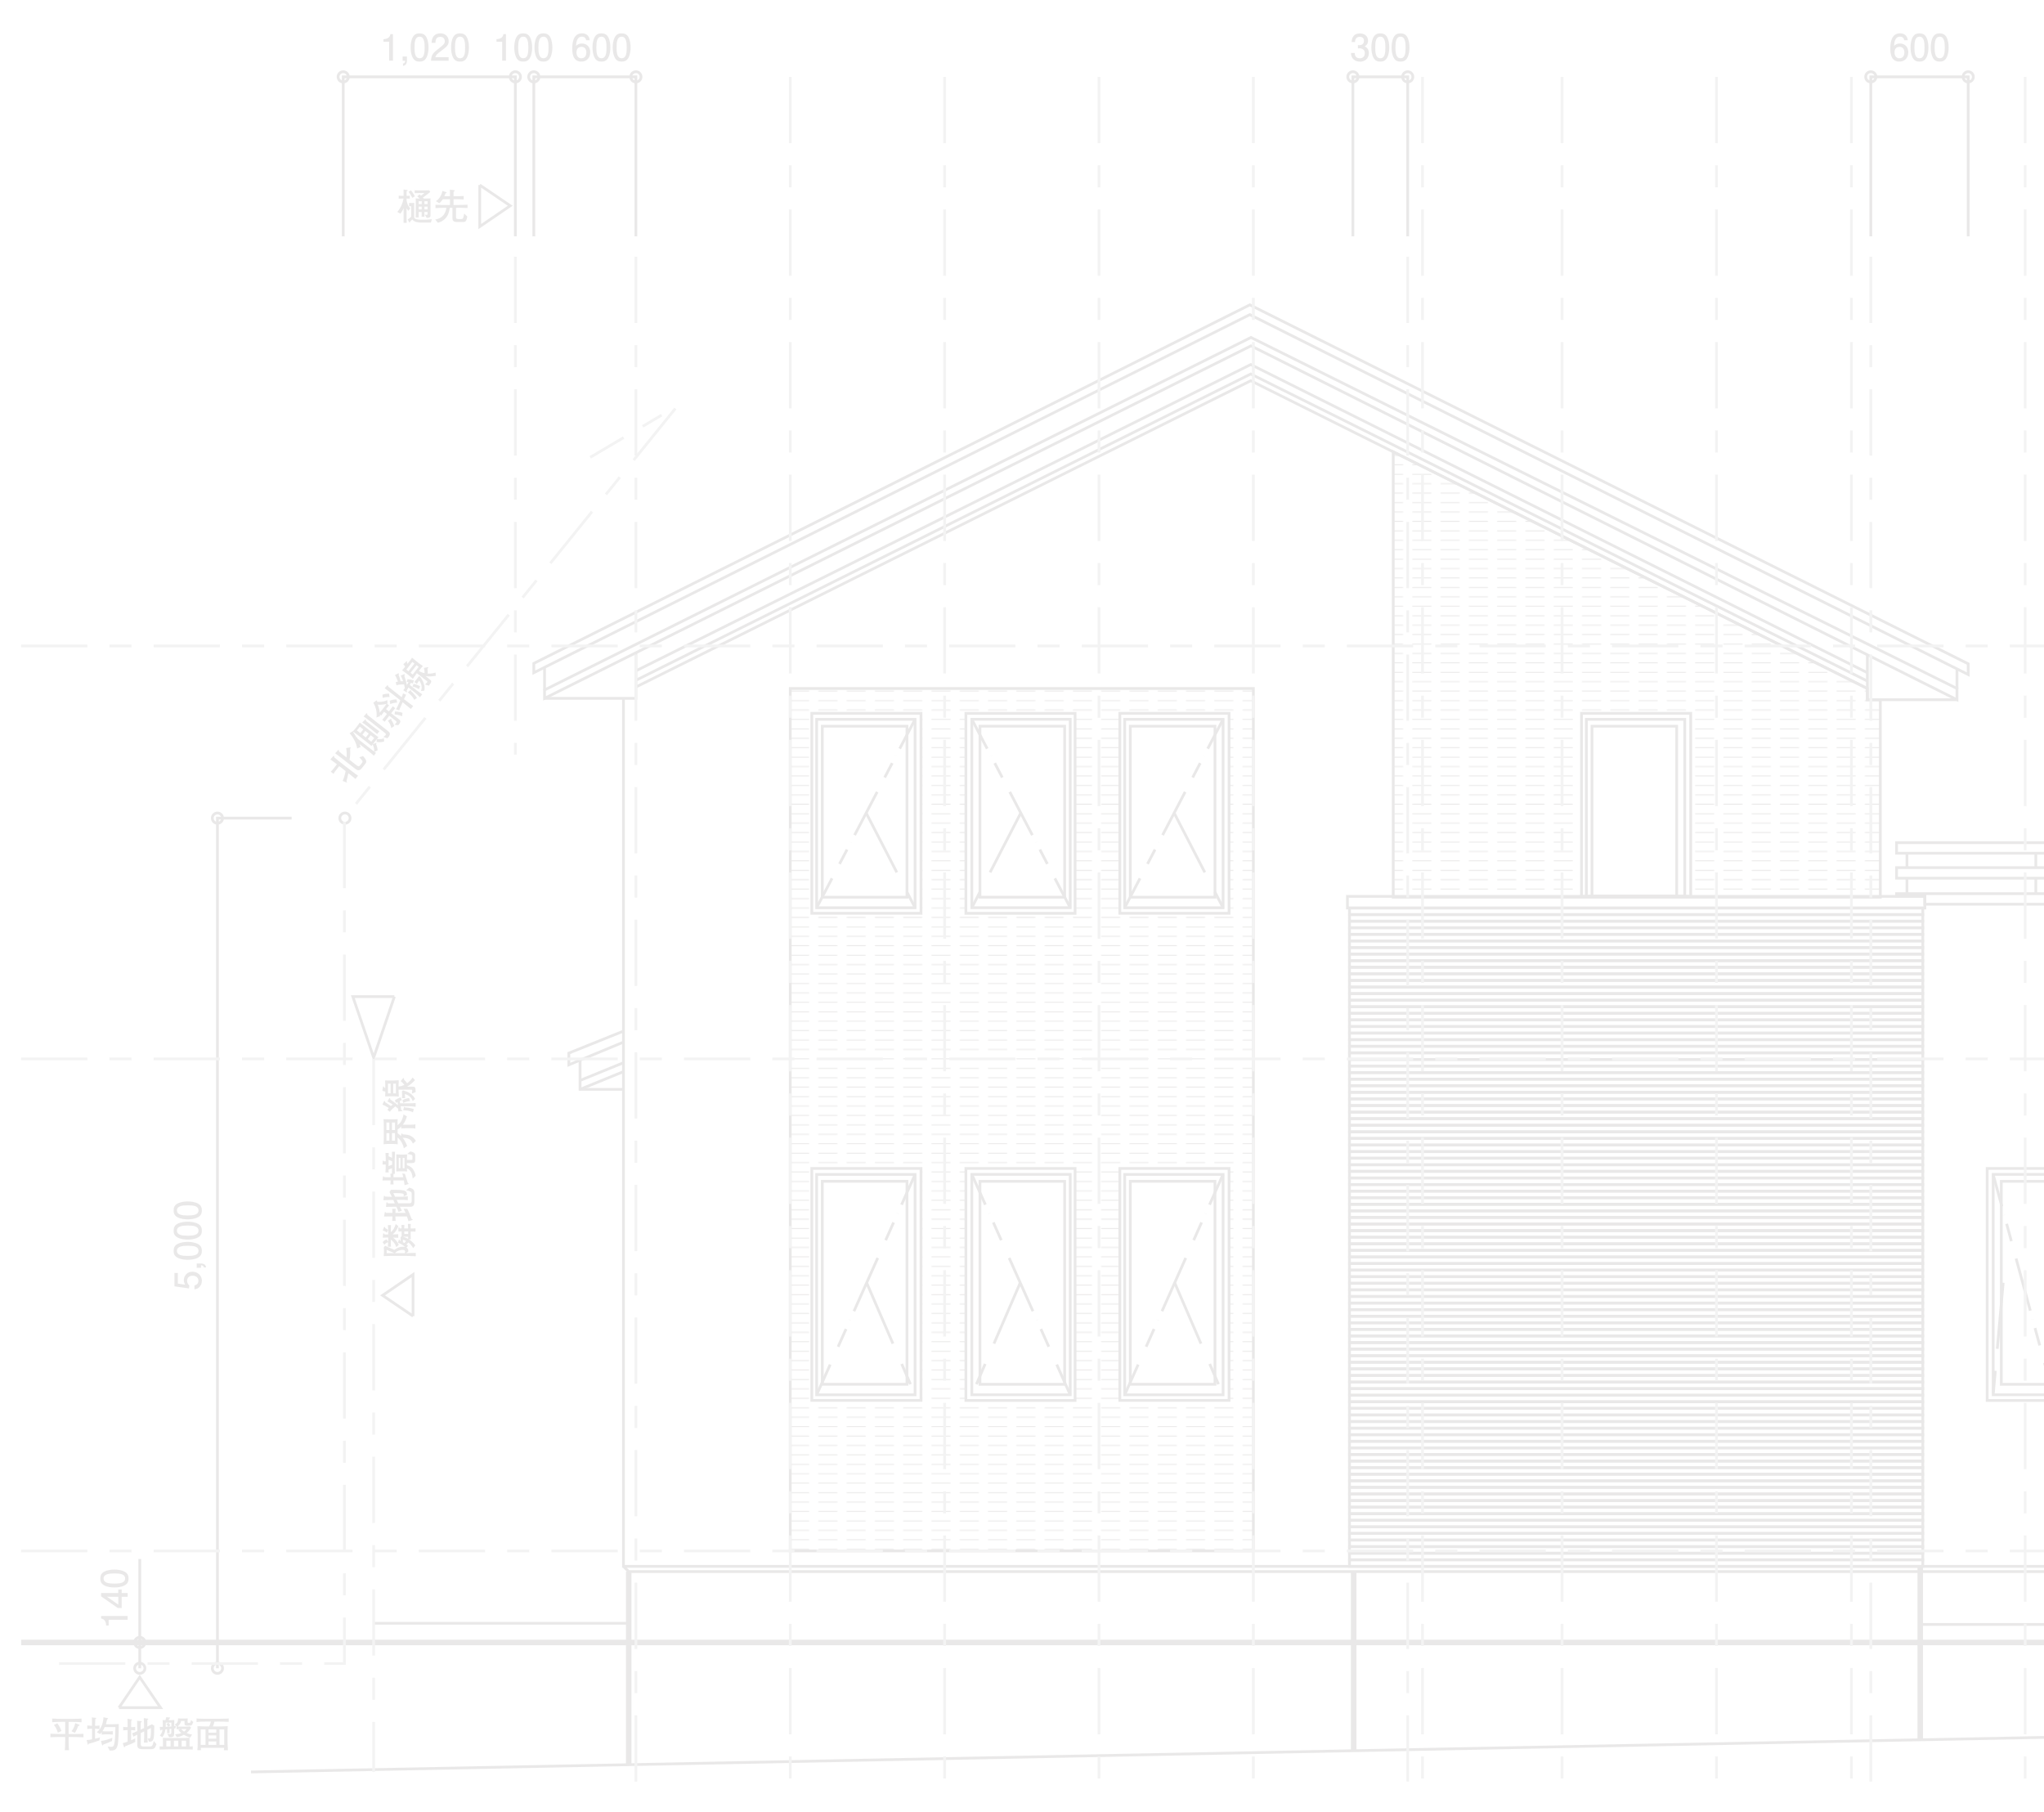 <?xml version="1.0" encoding="UTF-8"?><svg xmlns="http://www.w3.org/2000/svg" xmlns:xlink="http://www.w3.org/1999/xlink" viewBox="0 0 370 328"><defs><style>.cls-1,.cls-2,.cls-3,.cls-4,.cls-5,.cls-6,.cls-7,.cls-8,.cls-9,.cls-10,.cls-11,.cls-12{fill:none;}.cls-13{fill:#221815;}.cls-2{stroke-dasharray:8.82 2.94 2.94 1.46 .01 1.46;}.cls-2,.cls-3,.cls-14,.cls-4,.cls-5,.cls-6,.cls-7,.cls-15,.cls-8,.cls-9,.cls-10,.cls-11{stroke-width:.5px;}.cls-2,.cls-3,.cls-14,.cls-4,.cls-5,.cls-7,.cls-15,.cls-8,.cls-9,.cls-10,.cls-11,.cls-12{stroke-miterlimit:10;}.cls-2,.cls-3,.cls-14,.cls-4,.cls-6,.cls-7,.cls-15,.cls-8,.cls-9,.cls-10,.cls-11,.cls-12{stroke:#221815;}.cls-3{stroke-dasharray:10.56 3.52 3.52 1.75 .02 1.75;}.cls-14{fill:url(#_新規パターンスウォッチ_2);}.cls-4{stroke-dasharray:3.26 1.62 .02 1.62;}.cls-16{isolation:isolate;}.cls-5{mix-blend-mode:multiply;stroke:#868686;}.cls-5,.cls-11{stroke-dasharray:12 4 4 2 0 2;}.cls-15{fill:#fff;}.cls-8{stroke-dasharray:2.94 1.46 .01 1.46;}.cls-9{stroke-dasharray:3.52 1.75 .02 1.75;}.cls-10{stroke-dasharray:9.78 3.26 3.26 1.62 .02 1.62;}.cls-17{opacity:.1;}.cls-18{clip-path:url(#clippath);}</style><clipPath id="clippath"><rect class="cls-1" width="370" height="328"/></clipPath><pattern id="_新規パターンスウォッチ_2" x="0" y="0" width="31.94" height="31.94" patternTransform="translate(-4547.73 -2674.68) scale(.16)" patternUnits="userSpaceOnUse" viewBox="0 0 31.94 31.94"><rect class="cls-1" width="31.94" height="31.94"/><line class="cls-12" x1="5.22" y1="5.35" x2="26.72" y2="5.35"/><line class="cls-12" x1="5.22" y1="26.55" x2="26.72" y2="26.55"/><line class="cls-12" x1="5.22" y1="15.95" x2="26.72" y2="15.95"/></pattern></defs><g class="cls-16"><g id="_レイヤー_2"><g id="_レイヤー_1-2"><g class="cls-18"><g class="cls-17"><polygon class="cls-14" points="252.2 81.78 252.2 162.39 340.37 162.39 340.37 126.65 338.03 126.65 338.03 124.62 252.2 81.78"/><rect class="cls-14" x="143.05" y="124.62" width="83.83" height="156.09"/><polygon class="cls-7" points="226.24 55.18 96.63 120.07 96.63 121.76 226.24 56.95 356.28 122.09 356.28 120.15 226.24 55.18"/><polygon class="cls-7" points="226.45 61.08 98.57 124.88 98.57 126.4 226.45 62.6 354.25 126.65 354.25 124.62 226.45 61.08"/><line class="cls-7" x1="98.57" y1="124.88" x2="98.57" y2="120.78"/><line class="cls-7" x1="354.25" y1="124.62" x2="354.25" y2="121.08"/><polyline class="cls-7" points="338.03 118.52 338.03 126.65 354.25 126.65"/><polyline class="cls-7" points="115.11 121.42 226.41 65.98 338.03 121.76"/><polyline class="cls-7" points="115.11 123.13 226.41 67.69 338.03 123.27"/><polyline class="cls-7" points="98.57 126.4 115.11 126.4 115.11 118.15"/><polyline class="cls-7" points="338.03 124.62 226.41 68.91 115.11 124.35"/><rect class="cls-15" x="146.95" y="129.11" width="19.77" height="36.19"/><rect class="cls-7" x="148.85" y="131.44" width="15.33" height="30.95"/><rect class="cls-7" x="147.83" y="130.2" width="17.81" height="34.1"/><line class="cls-7" x1="147.83" y1="164.29" x2="150.61" y2="158.98"/><line class="cls-8" x1="151.97" y1="156.37" x2="154.36" y2="151.8"/><line class="cls-2" x1="154.7" y1="151.15" x2="162.53" y2="136.16"/><line class="cls-7" x1="162.86" y1="135.51" x2="165.64" y2="130.2"/><line class="cls-11" x1="156.84" y1="147.24" x2="165.64" y2="164.29"/><rect class="cls-15" x="202.71" y="129.11" width="19.77" height="36.19"/><rect class="cls-7" x="204.6" y="131.44" width="15.33" height="30.95"/><rect class="cls-7" x="203.59" y="130.2" width="17.81" height="34.1"/><line class="cls-7" x1="203.59" y1="164.29" x2="206.36" y2="158.98"/><line class="cls-8" x1="207.72" y1="156.37" x2="210.11" y2="151.8"/><line class="cls-2" x1="210.45" y1="151.15" x2="218.28" y2="136.16"/><line class="cls-7" x1="218.62" y1="135.51" x2="221.39" y2="130.2"/><line class="cls-11" x1="212.59" y1="147.24" x2="221.39" y2="164.29"/><rect class="cls-15" x="286.28" y="129.11" width="19.77" height="33.13"/><rect class="cls-7" x="288.18" y="131.44" width="15.33" height="30.8"/><rect class="cls-7" x="287.16" y="130.2" width="17.81" height="32.04"/><rect class="cls-15" x="146.95" y="211.48" width="19.77" height="41.99"/><rect class="cls-7" x="148.85" y="213.81" width="15.33" height="36.74"/><rect class="cls-7" x="147.83" y="212.57" width="17.81" height="39.89"/><line class="cls-7" x1="147.83" y1="252.46" x2="150.28" y2="246.98"/><line class="cls-9" x1="151.71" y1="243.76" x2="154.23" y2="238.13"/><line class="cls-3" x1="154.58" y1="237.33" x2="162.84" y2="218.84"/><line class="cls-7" x1="163.2" y1="218.05" x2="165.64" y2="212.57"/><line class="cls-11" x1="156.88" y1="232.18" x2="165.64" y2="252.46"/><rect class="cls-15" x="202.71" y="211.48" width="19.77" height="41.99"/><rect class="cls-7" x="204.6" y="213.81" width="15.33" height="36.74"/><rect class="cls-7" x="203.59" y="212.57" width="17.81" height="39.89"/><line class="cls-7" x1="203.59" y1="252.46" x2="206.03" y2="246.98"/><line class="cls-9" x1="207.47" y1="243.76" x2="209.98" y2="238.13"/><line class="cls-3" x1="210.34" y1="237.33" x2="218.59" y2="218.84"/><line class="cls-7" x1="218.95" y1="218.05" x2="221.39" y2="212.57"/><line class="cls-11" x1="212.64" y1="232.18" x2="221.39" y2="252.46"/><rect class="cls-15" x="359.72" y="211.48" width="12.83" height="41.99" transform="translate(732.26 464.96) rotate(-180)"/><rect class="cls-7" x="362.26" y="213.81" width="8.38" height="36.74" transform="translate(732.91 464.37) rotate(-180)"/><rect class="cls-7" x="360.8" y="212.57" width="10.86" height="39.89" transform="translate(732.46 465.02) rotate(-180)"/><line class="cls-7" x1="371.66" y1="252.46" x2="370.09" y2="246.67"/><line class="cls-4" x1="369.23" y1="243.52" x2="367.73" y2="238.01"/><line class="cls-10" x1="367.52" y1="237.23" x2="362.59" y2="219.14"/><line class="cls-7" x1="362.37" y1="218.36" x2="360.8" y2="212.57"/><line class="cls-11" x1="362.61" y1="232.18" x2="360.8" y2="252.46"/><rect class="cls-15" x="174.84" y="211.48" width="19.77" height="41.99" transform="translate(369.45 464.96) rotate(-180)"/><rect class="cls-7" x="177.39" y="213.81" width="15.33" height="36.74" transform="translate(370.11 464.37) rotate(-180)"/><rect class="cls-7" x="175.92" y="212.57" width="17.81" height="39.89" transform="translate(369.65 465.02) rotate(-180)"/><line class="cls-7" x1="193.73" y1="252.46" x2="191.29" y2="246.98"/><line class="cls-9" x1="189.85" y1="243.76" x2="187.34" y2="238.13"/><line class="cls-3" x1="186.98" y1="237.33" x2="178.73" y2="218.84"/><line class="cls-7" x1="178.37" y1="218.05" x2="175.92" y2="212.57"/><line class="cls-11" x1="184.68" y1="232.18" x2="175.92" y2="252.46"/><rect class="cls-15" x="174.84" y="129.11" width="19.77" height="36.19" transform="translate(369.45 294.42) rotate(-180)"/><rect class="cls-7" x="177.39" y="131.44" width="15.33" height="30.95" transform="translate(370.11 293.83) rotate(-180)"/><rect class="cls-7" x="175.92" y="130.2" width="17.81" height="34.1" transform="translate(369.65 294.49) rotate(-180)"/><line class="cls-7" x1="193.73" y1="164.29" x2="190.95" y2="158.98"/><line class="cls-8" x1="189.59" y1="156.37" x2="187.21" y2="151.8"/><line class="cls-2" x1="186.87" y1="151.15" x2="179.04" y2="136.16"/><line class="cls-7" x1="178.7" y1="135.51" x2="175.92" y2="130.2"/><line class="cls-11" x1="184.73" y1="147.24" x2="175.92" y2="164.29"/><line class="cls-12" x1="3.83" y1="297.28" x2="426.19" y2="297.28"/><polyline class="cls-7" points="52.79 148.08 39.36 148.08 39.36 301.95"/><line class="cls-7" x1="45.44" y1="320.72" x2="426.19" y2="313.38"/><line class="cls-12" x1="347.6" y1="314.89" x2="347.6" y2="283.51"/><polyline class="cls-7" points="112.86 283.51 113.81 284.45 395.44 284.45 396.52 283.51 112.86 283.51 112.86 126.4"/><line class="cls-7" x1="347.6" y1="294.02" x2="426.19" y2="294.02"/><line class="cls-12" x1="113.81" y1="284.45" x2="113.81" y2="319.4"/><line class="cls-7" x1="113.81" y1="293.81" x2="67.63" y2="293.81"/><rect class="cls-7" x="243.91" y="162.24" width="104.52" height="2.11"/><line class="cls-12" x1="245.04" y1="284.45" x2="245.04" y2="316.87"/><rect class="cls-7" x="244.28" y="164.35" width="103.78" height="1.19"/><rect class="cls-7" x="244.28" y="165.54" width="103.78" height="1.19"/><rect class="cls-7" x="244.28" y="166.73" width="103.78" height="1.19"/><rect class="cls-7" x="244.28" y="167.92" width="103.78" height="1.19"/><rect class="cls-7" x="244.28" y="169.11" width="103.78" height="1.19"/><rect class="cls-7" x="244.28" y="170.31" width="103.78" height="1.19"/><rect class="cls-7" x="244.28" y="171.5" width="103.78" height="1.19"/><rect class="cls-7" x="244.28" y="172.69" width="103.78" height="1.19"/><rect class="cls-7" x="244.28" y="173.88" width="103.78" height="1.19"/><rect class="cls-7" x="244.28" y="175.07" width="103.78" height="1.19"/><rect class="cls-7" x="244.28" y="176.26" width="103.78" height="1.19"/><rect class="cls-7" x="244.28" y="177.46" width="103.78" height="1.19"/><rect class="cls-7" x="244.28" y="178.65" width="103.78" height="1.19"/><rect class="cls-7" x="244.28" y="179.84" width="103.78" height="1.19"/><rect class="cls-7" x="244.28" y="181.03" width="103.78" height="1.19"/><rect class="cls-7" x="244.28" y="182.22" width="103.78" height="1.19"/><rect class="cls-7" x="244.28" y="183.41" width="103.78" height="1.19"/><rect class="cls-7" x="244.28" y="184.61" width="103.78" height="1.19"/><rect class="cls-7" x="244.28" y="185.8" width="103.78" height="1.19"/><rect class="cls-7" x="244.28" y="186.99" width="103.78" height="1.19"/><rect class="cls-7" x="244.28" y="188.18" width="103.78" height="1.19"/><rect class="cls-7" x="244.28" y="189.37" width="103.78" height="1.19"/><rect class="cls-7" x="244.28" y="190.56" width="103.78" height="1.19"/><rect class="cls-7" x="244.28" y="191.76" width="103.78" height="1.19"/><rect class="cls-7" x="244.28" y="192.95" width="103.78" height="1.19"/><rect class="cls-7" x="244.28" y="194.14" width="103.78" height="1.19"/><rect class="cls-7" x="244.28" y="195.33" width="103.78" height="1.19"/><rect class="cls-7" x="244.28" y="196.52" width="103.78" height="1.19"/><rect class="cls-7" x="244.28" y="197.71" width="103.78" height="1.19"/><rect class="cls-7" x="244.28" y="198.91" width="103.78" height="1.19"/><rect class="cls-7" x="244.28" y="200.1" width="103.78" height="1.19"/><rect class="cls-7" x="244.28" y="201.29" width="103.78" height="1.19"/><rect class="cls-7" x="244.28" y="202.48" width="103.78" height="1.19"/><rect class="cls-7" x="244.28" y="203.67" width="103.78" height="1.19"/><rect class="cls-7" x="244.28" y="204.86" width="103.78" height="1.19"/><rect class="cls-7" x="244.28" y="206.06" width="103.78" height="1.19"/><rect class="cls-7" x="244.28" y="207.25" width="103.78" height="1.19"/><rect class="cls-7" x="244.28" y="208.44" width="103.78" height="1.19"/><rect class="cls-7" x="244.28" y="209.63" width="103.78" height="1.19"/><rect class="cls-7" x="244.28" y="210.82" width="103.78" height="1.19"/><rect class="cls-7" x="244.28" y="212.01" width="103.78" height="1.19"/><rect class="cls-7" x="244.28" y="213.21" width="103.78" height="1.19"/><rect class="cls-7" x="244.28" y="214.4" width="103.78" height="1.19"/><rect class="cls-7" x="244.28" y="215.59" width="103.78" height="1.19"/><rect class="cls-7" x="244.28" y="216.78" width="103.78" height="1.19"/><rect class="cls-7" x="244.28" y="217.97" width="103.78" height="1.19"/><rect class="cls-7" x="244.28" y="219.16" width="103.78" height="1.19"/><rect class="cls-7" x="244.28" y="220.36" width="103.78" height="1.19"/><rect class="cls-7" x="244.28" y="221.55" width="103.78" height="1.19"/><rect class="cls-7" x="244.28" y="222.74" width="103.78" height="1.19"/><rect class="cls-7" x="244.28" y="223.93" width="103.78" height="1.19"/><rect class="cls-7" x="244.28" y="225.12" width="103.78" height="1.19"/><rect class="cls-7" x="244.28" y="226.31" width="103.78" height="1.19"/><rect class="cls-7" x="244.28" y="227.51" width="103.78" height="1.19"/><rect class="cls-7" x="244.28" y="228.7" width="103.78" height="1.19"/><rect class="cls-7" x="244.28" y="229.89" width="103.78" height="1.19"/><rect class="cls-7" x="244.28" y="231.08" width="103.78" height="1.19"/><rect class="cls-7" x="244.28" y="232.27" width="103.78" height="1.19"/><rect class="cls-7" x="244.28" y="233.46" width="103.78" height="1.19"/><rect class="cls-7" x="244.28" y="234.66" width="103.78" height="1.19"/><rect class="cls-7" x="244.28" y="235.85" width="103.78" height="1.19"/><rect class="cls-7" x="244.28" y="237.04" width="103.78" height="1.19"/><rect class="cls-7" x="244.28" y="238.23" width="103.78" height="1.19"/><rect class="cls-7" x="244.28" y="239.42" width="103.78" height="1.19"/><rect class="cls-7" x="244.28" y="240.61" width="103.78" height="1.19"/><rect class="cls-7" x="244.28" y="241.81" width="103.78" height="1.19"/><rect class="cls-7" x="244.28" y="243" width="103.78" height="1.19"/><rect class="cls-7" x="244.28" y="244.19" width="103.78" height="1.19"/><rect class="cls-7" x="244.28" y="245.38" width="103.78" height="1.19"/><rect class="cls-7" x="244.28" y="246.57" width="103.78" height="1.19"/><rect class="cls-7" x="244.28" y="247.76" width="103.78" height="1.19"/><rect class="cls-7" x="244.28" y="248.96" width="103.78" height="1.19"/><rect class="cls-7" x="244.28" y="250.15" width="103.78" height="1.19"/><rect class="cls-7" x="244.28" y="251.34" width="103.78" height="1.19"/><rect class="cls-7" x="244.28" y="252.53" width="103.78" height="1.19"/><rect class="cls-7" x="244.28" y="253.72" width="103.78" height="1.19"/><rect class="cls-7" x="244.28" y="254.91" width="103.78" height="1.19"/><rect class="cls-7" x="244.28" y="256.11" width="103.78" height="1.19"/><rect class="cls-7" x="244.28" y="257.3" width="103.78" height="1.19"/><rect class="cls-7" x="244.28" y="258.49" width="103.78" height="1.19"/><rect class="cls-7" x="244.28" y="259.68" width="103.78" height="1.19"/><rect class="cls-7" x="244.28" y="260.87" width="103.78" height="1.19"/><rect class="cls-7" x="244.28" y="262.06" width="103.78" height="1.19"/><rect class="cls-7" x="244.28" y="263.26" width="103.78" height="1.19"/><rect class="cls-7" x="244.28" y="264.45" width="103.78" height="1.19"/><rect class="cls-7" x="244.28" y="265.64" width="103.78" height="1.19"/><rect class="cls-7" x="244.28" y="266.83" width="103.78" height="1.19"/><rect class="cls-7" x="244.28" y="268.02" width="103.78" height="1.19"/><rect class="cls-7" x="244.28" y="269.21" width="103.78" height="1.19"/><rect class="cls-7" x="244.28" y="270.41" width="103.78" height="1.19"/><rect class="cls-7" x="244.28" y="271.6" width="103.78" height="1.19"/><rect class="cls-7" x="244.28" y="272.79" width="103.78" height="1.19"/><rect class="cls-7" x="244.28" y="273.98" width="103.78" height="1.19"/><rect class="cls-7" x="244.28" y="275.17" width="103.78" height="1.19"/><rect class="cls-7" x="244.28" y="276.36" width="103.78" height="1.19"/><rect class="cls-7" x="244.28" y="277.55" width="103.78" height="1.19"/><rect class="cls-7" x="244.28" y="278.75" width="103.78" height="1.19"/><rect class="cls-7" x="244.28" y="279.94" width="103.78" height="1.19"/><rect class="cls-7" x="244.28" y="281.13" width="103.78" height="1.19"/><rect class="cls-7" x="244.28" y="282.32" width="103.78" height="1.19"/><rect class="cls-7" x="343.31" y="157.04" width="50.4" height="1.91"/><polygon class="cls-7" points="396.52 163.66 348.43 163.66 348.43 162.24 343.31 162.24 343.31 161.75 396.52 161.75 396.52 163.66"/><rect class="cls-7" x="343.31" y="152.52" width="50.4" height="1.91"/><line class="cls-7" x1="345.19" y1="154.43" x2="345.19" y2="157.04"/><line class="cls-7" x1="345.19" y1="158.95" x2="345.19" y2="161.75"/><line class="cls-7" x1="368.52" y1="154.43" x2="368.52" y2="157.04"/><line class="cls-7" x1="368.52" y1="158.95" x2="368.52" y2="161.75"/><polyline class="cls-7" points="112.86 186.63 102.97 190.61 102.97 192.73 112.86 188.62"/><polyline class="cls-7" points="105 191.89 105 197.17 112.86 197.17"/><line class="cls-7" x1="105" y1="197.17" x2="112.86" y2="193.96"/><line class="cls-7" x1="105" y1="195.56" x2="112.86" y2="192.35"/><polyline class="cls-7" points="338.65 42.78 338.65 13.91 356.28 13.91 356.28 42.78"/><polyline class="cls-7" points="244.9 42.78 244.9 13.91 254.82 13.91 254.82 42.78"/><polyline class="cls-7" points="96.63 42.78 96.63 13.91 115.11 13.91 115.11 42.78"/><polyline class="cls-7" points="62.13 42.78 62.13 13.91 93.29 13.91 93.29 42.78"/><circle class="cls-7" cx="62.13" cy="13.91" r=".93"/><circle class="cls-7" cx="93.29" cy="13.91" r=".93"/><circle class="cls-7" cx="115.11" cy="13.91" r=".93"/><circle class="cls-7" cx="254.82" cy="13.91" r=".93"/><circle class="cls-7" cx="244.9" cy="13.91" r=".93"/><circle class="cls-7" cx="356.28" cy="13.91" r=".93"/><circle class="cls-7" cx="96.63" cy="13.91" r=".93"/><circle class="cls-7" cx="338.65" cy="13.91" r=".93"/><circle class="cls-7" cx="39.36" cy="148.08" r=".93"/><circle class="cls-7" cx="39.36" cy="301.95" r=".93"/><circle class="cls-7" cx="25.3" cy="301.95" r=".93"/><circle class="cls-7" cx="25.3" cy="297.28" r=".93"/><circle class="cls-7" cx="62.44" cy="148.08" r=".93"/><line class="cls-7" x1="25.3" y1="301.95" x2="25.3" y2="282.17"/><path class="cls-6" d="M71.39,180.39l-3.75,11.03-3.77-11.03h7.52Z"/><path class="cls-6" d="M74.77,238.21l-5.52-3.75,5.52-3.77v7.52Z"/><path class="cls-6" d="M86.84,33.49l5.52,3.75-5.52,3.77v-7.52Z"/><path class="cls-13" d="M73.93,38.16c-.12-.14-.23-.3-.33-.47v1.86c0,.18,0,.49.02.79h-.57c.01-.27.01-.55.01-.82v-1.84c-.15.38-.34.69-.58.99l-.56-.3c.44-.51.91-1.31,1.13-2.43h-.32c-.2,0-.32,0-.56.02v-.53c.17.01.31.02.56.02h.33v-.43c0-.44,0-.57-.01-.72l.39.05c.07,0,.31.03.35.06.01,0,.02.02.02.03,0,.08-.11.12-.2.16,0,.06-.01.34-.01.44v.41h.14c.26,0,.29,0,.43-.02v.53c-.11-.01-.2-.02-.43-.02h-.14v.3c0,.2.13.56.2.77.13.34.35.58.46.7l-.34.45ZM77.99,40.29h-1.58c-1.26,0-1.55-.3-1.78-.57-.13.15-.28.3-.4.41-.01.09-.03.15-.09.15-.03,0-.07-.03-.12-.14l-.22-.43c.09-.05.4-.24.63-.48v-1.91c-.11,0-.18,0-.37.02v-.61c.15.01.2.01.37.01h.16c.17,0,.22,0,.39-.01,0,.12-.01.28-.01.57v2.03c0,.24.47.43.97.43h1.06c.34,0,.84-.05,1.18-.08l-.18.6ZM74.64,35.81c-.15-.31-.43-.79-.68-1.09l.45-.27c.22.28.54.79.69,1.07l-.46.29ZM77.93,36.44v1.83c0,.22,0,.56,0,.77,0,.32-.36.39-.52.39h-.18l-.34-.58c.07.01.15.03.27.03h.12c.07,0,.11-.05.11-.11v-.4h-.57v.28c0,.09.01.49.02.58h-.53s.02-.32.02-.56v-.3h-.55v.34s0,.36.01.64h-.55c.02-.18.02-.44.02-.63v-2.29c0-.3,0-.38-.02-.51.17.01.3.02.72.02-.11-.13-.26-.28-.43-.41l.43-.34c.08.07.17.16.25.23.09-.06.39-.28.61-.48h-1.07c-.3,0-.43,0-.69.02v-.52c.18.02.31.02.69.02h1.33c.27,0,.39,0,.61-.02l.2.3c-.41.36-1.31.99-1.35,1.02.05.05.13.14.16.17h.61c.22,0,.34,0,.62-.02-.01.16-.02.36-.02.51ZM76.34,36.43h-.55v.51h.55v-.51ZM76.34,37.39h-.55v.51h.55v-.51ZM77.4,36.43h-.57v.51h.57v-.51ZM77.4,37.39h-.57v.51h.57v-.51Z"/><path class="cls-13" d="M82.68,37.62h-.13v1.72c0,.09,0,.18.12.25.07.04.21.06.26.06h.57c.33,0,.39-.18.52-1l.57.55c-.03.18-.1.52-.22.73-.14.24-.36.25-.45.25h-.98c-.48,0-.66,0-.84-.16-.2-.18-.2-.37-.2-.67v-1.74h-.48c-.11.72-.27,1.35-.78,1.91-.37.4-.85.68-1.38.8l-.48-.59c.36-.06.99-.2,1.47-.77.2-.24.47-.67.55-1.35-.66,0-1.32.01-1.97.06v-.61c.66.04,1.63.05,1.92.05h.7v-1.05h-1.29c-.22.34-.37.48-.63.73l-.63-.38c.28-.19.51-.36.77-.78.2-.33.36-.7.41-1.08l.7.24s.07.03.07.07c0,.06-.02.07-.22.14-.04.14-.09.28-.19.52h1.01v-.24c0-.13,0-.7-.02-.95l.78.1s.1.02.1.08c0,.08-.06.11-.2.18-.01.17-.01.21-.01.59v.24h.47c.45,0,.91-.01,1.36-.05v.64c-.58-.05-1.3-.06-1.36-.06h-.47v1.05h.59c.64,0,1.3-.01,1.94-.05v.6c-.84-.05-1.87-.05-1.94-.05Z"/><path class="cls-13" d="M70.44,10.99v-3.44h-1.03v-.46c1.03-.05,1.18-.55,1.27-.91h.45v4.8h-.7Z"/><path class="cls-13" d="M72.95,11.93v-.42c.37-.07.38-.4.39-.51h-.46v-.78h.78v.78c0,.76-.49.88-.71.93Z"/><path class="cls-13" d="M77.19,10.44c-.34.65-.88.71-1.24.71-.5,0-.94-.14-1.24-.71-.32-.61-.38-1.34-.38-1.85,0-.45.05-1.23.38-1.85.34-.63.84-.7,1.24-.7.49,0,.94.14,1.24.7.31.6.38,1.31.38,1.85s-.07,1.25-.38,1.85ZM75.95,6.64c-.78,0-.92.88-.92,1.95,0,.99.11,1.95.92,1.95s.92-.88.92-1.95c0-.99-.12-1.95-.92-1.95Z"/><path class="cls-13" d="M79.91,9.18c-.68.49-.97.72-1.12,1.17h2.42v.64h-3.2c.1-1.11.3-1.36,1.5-2.28.8-.62,1-.83,1-1.26,0-.37-.22-.78-.84-.78-.81,0-.84.72-.85,1.08h-.7c.03-.39.06-.74.31-1.11.34-.5.92-.61,1.28-.61.86,0,1.51.57,1.51,1.42,0,.71-.36,1.02-1.32,1.72Z"/><path class="cls-13" d="M84.51,10.44c-.34.65-.88.71-1.24.71-.5,0-.94-.14-1.24-.71-.32-.61-.38-1.34-.38-1.85,0-.45.05-1.23.38-1.85.34-.63.84-.7,1.24-.7.49,0,.94.14,1.24.7.31.6.38,1.31.38,1.85s-.07,1.25-.38,1.85ZM83.28,6.64c-.78,0-.92.88-.92,1.95,0,.99.11,1.95.92,1.95s.92-.88.92-1.95c0-.99-.12-1.95-.92-1.95Z"/><path class="cls-13" d="M90.9,10.99v-3.44h-1.03v-.46c1.03-.05,1.18-.55,1.27-.91h.45v4.8h-.7Z"/><path class="cls-13" d="M95.95,10.44c-.34.65-.88.71-1.24.71-.5,0-.94-.14-1.24-.71-.32-.61-.38-1.34-.38-1.85,0-.45.05-1.23.38-1.85.34-.63.84-.7,1.24-.7.49,0,.94.14,1.24.7.31.6.38,1.31.38,1.85s-.07,1.25-.38,1.85ZM94.72,6.64c-.78,0-.92.88-.92,1.95,0,.99.11,1.95.92,1.95s.92-.88.92-1.95c0-.99-.12-1.95-.92-1.95Z"/><path class="cls-13" d="M99.61,10.44c-.34.65-.88.71-1.24.71-.5,0-.94-.14-1.24-.71-.32-.61-.38-1.34-.38-1.85,0-.45.05-1.23.38-1.85.34-.63.84-.7,1.24-.7.49,0,.94.14,1.24.7.31.6.38,1.31.38,1.85s-.07,1.25-.38,1.85ZM98.38,6.64c-.78,0-.92.88-.92,1.95,0,.99.11,1.95.92,1.95s.92-.88.92-1.95c0-.99-.12-1.95-.92-1.95Z"/><path class="cls-13" d="M105.22,11.15c-1.61,0-1.63-1.72-1.63-2.39,0-.72.06-2.73,1.75-2.73.54,0,1.3.22,1.42,1.25h-.66c-.03-.18-.13-.64-.76-.64-.91,0-1.03,1.02-1.07,1.66.29-.24.5-.43,1.07-.43s1.5.34,1.5,1.6c0,.99-.62,1.68-1.61,1.68ZM105.28,8.48c-.82,0-.93.66-.93,1.02,0,.55.3,1.05.87,1.05.38,0,.92-.18.92-1.07,0-.7-.43-1-.86-1Z"/><path class="cls-13" d="M110.11,10.44c-.34.65-.88.71-1.24.71-.5,0-.94-.14-1.24-.71-.32-.61-.38-1.34-.38-1.85,0-.45.05-1.23.38-1.85.34-.63.84-.7,1.24-.7.49,0,.94.14,1.24.7.31.6.38,1.31.38,1.85s-.07,1.25-.38,1.85ZM108.87,6.64c-.78,0-.92.88-.92,1.95,0,.99.11,1.95.92,1.95s.92-.88.92-1.95c0-.99-.12-1.95-.92-1.95Z"/><path class="cls-13" d="M113.77,10.44c-.34.65-.88.71-1.24.71-.5,0-.94-.14-1.24-.71-.32-.61-.38-1.34-.38-1.85,0-.45.05-1.23.38-1.85.34-.63.84-.7,1.24-.7.49,0,.94.14,1.24.7.31.6.38,1.31.38,1.85s-.07,1.25-.38,1.85ZM112.53,6.64c-.78,0-.92.88-.92,1.95,0,.99.11,1.95.92,1.95s.92-.88.92-1.95c0-.99-.12-1.95-.92-1.95Z"/><path class="cls-13" d="M246.17,11.15c-.3,0-.97-.07-1.36-.64-.23-.35-.24-.66-.26-.92h.68c0,.23.04.96.92.96.43,0,.9-.22.9-.93,0-.36-.12-.51-.22-.61-.23-.23-.59-.27-.76-.27-.06,0-.17,0-.26.02v-.61c.12.02.25.03.27.03.2,0,.82-.07.82-.8,0-.55-.41-.72-.75-.72-.82,0-.85.72-.86.95h-.63c.03-.39.11-1.56,1.53-1.56.7,0,1.45.39,1.45,1.32,0,.58-.3.84-.61,1.03.19.09.76.34.76,1.2,0,1.05-.77,1.57-1.63,1.57Z"/><path class="cls-13" d="M251.1,10.44c-.34.65-.88.71-1.24.71-.5,0-.94-.14-1.24-.71-.32-.61-.38-1.34-.38-1.85,0-.45.05-1.23.38-1.85.34-.63.84-.7,1.24-.7.49,0,.94.14,1.24.7.31.6.38,1.31.38,1.85s-.07,1.25-.38,1.85ZM249.86,6.64c-.78,0-.92.88-.92,1.95,0,.99.11,1.95.92,1.95s.92-.88.92-1.95c0-.99-.12-1.95-.92-1.95Z"/><path class="cls-13" d="M254.76,10.44c-.34.65-.88.71-1.24.71-.5,0-.94-.14-1.24-.71-.32-.61-.38-1.34-.38-1.85,0-.45.05-1.23.38-1.85.34-.63.84-.7,1.24-.7.49,0,.94.14,1.24.7.31.6.38,1.31.38,1.85s-.07,1.25-.38,1.85ZM253.52,6.64c-.78,0-.92.88-.92,1.95,0,.99.11,1.95.92,1.95s.92-.88.92-1.95c0-.99-.12-1.95-.92-1.95Z"/><path class="cls-13" d="M343.81,11.15c-1.61,0-1.63-1.72-1.63-2.39,0-.72.06-2.73,1.75-2.73.54,0,1.3.22,1.42,1.25h-.66c-.03-.18-.13-.64-.76-.64-.91,0-1.03,1.02-1.07,1.66.29-.24.5-.43,1.07-.43s1.5.34,1.5,1.6c0,.99-.62,1.68-1.61,1.68ZM343.87,8.48c-.82,0-.93.66-.93,1.02,0,.55.3,1.05.87,1.05.37,0,.92-.18.92-1.07,0-.7-.43-1-.86-1Z"/><path class="cls-13" d="M348.7,10.44c-.34.65-.88.71-1.24.71-.5,0-.94-.14-1.24-.71-.32-.61-.38-1.34-.38-1.85,0-.45.05-1.23.38-1.85.34-.63.84-.7,1.24-.7.49,0,.94.14,1.24.7.31.6.38,1.31.38,1.85s-.07,1.25-.38,1.85ZM347.46,6.64c-.78,0-.92.88-.92,1.95,0,.99.11,1.95.92,1.95s.92-.88.92-1.95c0-.99-.12-1.95-.92-1.95Z"/><path class="cls-13" d="M352.36,10.44c-.34.65-.88.71-1.24.71-.5,0-.94-.14-1.24-.71-.32-.61-.38-1.34-.38-1.85,0-.45.05-1.23.38-1.85.34-.63.84-.7,1.24-.7.49,0,.94.14,1.24.7.31.6.38,1.31.38,1.85s-.07,1.25-.38,1.85ZM351.12,6.64c-.78,0-.92.88-.92,1.95,0,.99.11,1.95.92,1.95s.92-.88.92-1.95c0-.99-.12-1.95-.92-1.95Z"/><path class="cls-13" d="M72.11,221.95c-.3.73-.64,1.17-1.03,1.48.16,0,.87-.04,1.01-.04v.65c-.14-.01-.8-.03-.93-.04.25.21.73.62,1.03,1.3l-.45.43c-.09-.26-.18-.51-.47-.86-.04-.05-.26-.32-.53-.5,0,.52,0,.92.03,1.28h-.56c.03-.32.05-.72.05-.82-.38.12-.6.37-.68.47l-.32-.47c.23-.3.54-.43.71-.5l.3.42v-.76h-.15c-.07,0-.71.02-.83.03l.05-.62c0-.09.01-.15.11-.15.09,0,.12.06.17.18h.65v-.39c0-.15,0-.8-.05-1.3h.56c-.03.38-.03.78-.03,1.28.44-.35.71-.86.88-1.47l.49.39ZM69.74,222.28c.18.1.39.22.51.34l-.22.48c-.28-.22-.54-.33-.75-.38l.22-.57c.02-.05.04-.1.11-.1.09,0,.11.13.12.24ZM74.34,222.24v.12c.14,0,.76-.02.88-.03v.59c-.14,0-.76-.02-.88-.02v.68c0,.16.02.55.03.72h-.38c.46.28.98.76,1.18,1.11l-.38.51c-.18-.35-.48-.76-.86-1.03-.11.13-.18.2-.36.37.2.15.22.16.29.24l-.28.31c.36.22.34.55.32.76l-.41.24c.22,0,.28,0,.9-.02.61-.01.68-.01.87-.02v.61c-.72-.03-1.5-.07-2.16-.07h-1.92c-.42,0-1.32.02-1.72.04.02-.09.04-.55.04-.62v-.51c0-.1-.02-.36-.03-.45l.24-.28c.27.11,1.44.63,1.68.73.45-.3.84-.56,1.55-.56.2,0,.3.02.39.04-.43-.38-.72-.55-1.3-.78l.16-.49s.04-.08.08-.08c.02,0,.1,0,.1.15v.05s.1.04.15.06v-.25c0-.22,0-.29-.01-.46l.18-.12c0-.09.01-.41.01-.51v-.38c-.19,0-.39,0-.59.01v-.58c.01-.11.04-.17.11-.17.06,0,.09.06.15.19h.33c0-.1-.03-.53-.03-.63h.53c-.02.2-.03.56-.03.64h.7v-.18s-.02-.56-.03-.64h.51c0,.11-.02.59-.02.69ZM70,226.81h1.4l-1.4-.58v.58ZM71.49,226.81h1.79c.04-.15.05-.2.05-.24,0-.3-.21-.34-.47-.34-.24,0-.94.09-1.36.57ZM72.94,224.83c.12.07.15.09.27.16.16-.22.18-.24.3-.37-.16-.09-.28-.16-.57-.24v.45ZM72.97,223.84c.29.09.61.23.9.39,0-.06,0-.32.01-.39h-.91ZM73.19,222.89v.45h.7v-.45h-.7Z"/><path class="cls-13" d="M75.02,216.19v1.14c0,.97-.27,1.09-.83,1.09h-1.8c.05.11.3.61.36.71l-.61.22c-.16-.43-.17-.45-.39-.93h-.43c-.17,0-1.3.02-1.44.03l.07-.75s.05-.09.09-.09c.08,0,.12.1.16.19.08,0,.94.01,1.11.01h.16l-.28-.62h-.49c-.13,0-1.19.04-1.3.05l.09-.71s.02-.11.07-.11c.03,0,.05.01.06.03.02.02.07.11.08.13.16.01.9.03,1.05.03h.18c-.07-.13-.35-.68-.42-.84l.26-.43c1.47.01,1.97.05,2.28.12.6.14.61.45.62.83l-.61.26c0-.06.03-.16.03-.28,0-.14-.05-.2-.3-.25-.24-.05-.73-.09-1.59-.06.05.1.26.55.31.64h1.37c.07,0,.16,0,.94-.07v.7c-.15-.02-.22-.03-.49-.04-.07,0-.36-.02-.42-.02h-1.11l.3.62h2.01c.19,0,.42-.02.42-.5v-1.07c0-.2,0-.39-.16-.51-.1-.07-.39-.18-.84-.28l.57-.48c.78.26.93.36.93,1.22ZM74.14,219.7c.07.15.32.82.38.95.03,0,.13.02.15.03.03.01.03.05.03.07,0,.04-.05.06-.07.07l-.69.23c-.09-.35-.16-.53-.28-.88h-2.08c0,.2,0,.53.05.8h-.64c.04-.24.05-.57.05-.8-.5,0-1.13,0-1.51.02l.11-.74s.03-.08.08-.08c.04,0,.07.03.07.05.01.02.06.09.07.1.18,0,1.01.01,1.18.01,0-.06,0-.45-.05-.74h.64c-.05.29-.05.64-.05.74h1.84c-.15-.34-.24-.52-.36-.74h.64c.13.17.33.64.45.91Z"/><path class="cls-13" d="M71.45,209.64v1.44c0,.34,0,.45.03,1.38h-.23c-.03.18-.03.45-.03.61h1.78c-.11-.48-.12-.53-.18-.7l.48.11c.06.18.38,1.16.53,1.67.05.01.14.03.14.09s-.07.08-.09.09l-.64.18c-.02-.2-.03-.26-.13-.86h-1.9c0,.32,0,.54.04.73h-.59c.05-.22.05-.5.05-.73h-.19c-.87,0-.97,0-1.28.02l.08-.66s.02-.11.08-.11c.05,0,.06.02.13.15.25.02.32.03.91.03h.27c0-.05,0-.39-.05-.65h.28c0-.1.03-.84.03-.99-.22.08-.43.16-.64.26,0,.28.02.4.03.51h-.59c.05-.47.05-1.13.05-1.17v-.27c-.34,0-.38,0-.57.01l.03-.62c0-.06.01-.11.07-.11.06,0,.09.05.12.14.07,0,.28,0,.36,0v-.34s0-.67-.05-1.17h.59c-.02.21-.02.25-.03.61.37.14.45.18.64.28,0-.29-.03-.95-.03-1.11h.55c0,.27-.03.96-.03,1.18ZM70.34,211.06c.32-.15.49-.2.64-.24v-.63c-.13-.07-.23-.12-.64-.26v1.14ZM75.16,209.24v.76c0,.32-.1.51-.57.51h-.93v.38c.57.17.92.41,1.19.87.05.09.32.53.4,1.06l-.55.51c-.05-.84-.32-1.59-1.04-1.85.01.26.02.39.03.56-.25-.03-.66-.04-.68-.04h-.64c-.14,0-.52.01-.64.03.01-.24.03-.64.03-.88v-1.22c0-.3-.01-.69-.03-.99.24.02.49.03.65.03h.76c.18,0,.34,0,.56-.02-.02.47-.03.52-.03.57v.42h.75c.2,0,.24,0,.24-.21v-.37c0-.18-.03-.25-.11-.3-.16-.09-.73-.19-.83-.2l.57-.47c.8.22.88.38.88.85ZM72.19,209.57v1.87h.29v-1.87h-.29ZM72.9,209.57v1.87h.32v-1.87h-.32Z"/><path class="cls-13" d="M73.66,202.06c-.12.45-.3.96-.74,1.51h1.51c.32,0,.5-.02.76-.08v.78c-.21-.05-.57-.07-.78-.07h-.77c-.38,0-.76.02-1.03.04l.07-.39c-.13.14-.41.4-.7.56v.71c.3.2.57.45.63.51l.02-.32c0-.05.01-.15.11-.15.06,0,.07.01.16.16.68.04,1.16.07,1.61.37.32.21.59.49.77.82l-.53.49c-.26-.54-.55-1.06-1.86-1.06.06.07.46.55.82,1.47l-.61.45c-.06-.38-.3-1.25-1.13-1.99,0,.64,0,.71.03,1.25-.22-.05-.64-.07-.88-.07h-.9c-.16,0-.63.03-.8.05.03-.21.03-.23.05-.81.01-.41.01-.45.01-.74v-1.21c0-.37,0-1.42-.07-1.78q.64.04,1.07.04h.63c.28,0,.59-.01.88-.04-.03.28-.03.36-.03,1.09.28-.2.5-.44.62-.64.25-.4.43-1.01.46-1.3l.6.34ZM69.95,203.17v1.37h.53v-1.37h-.53ZM69.95,205.1v1.36h.53v-1.36h-.53ZM70.95,203.17v1.37h.55v-1.37h-.55ZM70.95,205.1v1.36h.55v-1.36h-.55Z"/><path class="cls-13" d="M75.1,195.51c-.3.34-.82.88-1.43,1.17h.88c.36,0,.45,0,.56.14.09.13.1.17.14.85l-.7.27c.01-.08.07-.3.07-.55,0-.16-.03-.16-.27-.16h-2.2v.25c0,.18.02.59.05,1-.18-.01-.7-.05-.87-.05h-.7s-.81.03-.91.03c0-.14.02-.75.03-.88,0,0-.3-.08-.54-.13l.11-.68c.01-.08.02-.12.09-.12s.09.03.13.2c.03,0,.18.06.2.07v-.5c0-.09-.01-.55-.03-.86.45,0,.51.01,1.01.01h.55c.15,0,.77-.03.91-.05-.02.23-.03.74-.03.98v.15c.47-.02.88-.21,1.05-.3-.23-.27-.34-.39-.67-.67l.39-.47s.07-.08.12-.08c.09,0,.09.09.09.12,0,.05-.01.11-.01.14.31.32.39.41.57.67.51-.35.83-.78,1-1.03l.41.45ZM72.71,199.16c-.16.04-.33.11-.35.11.03.15.06.38.07.43h1.6c.1,0,.56-.01.65-.02.21-.01.32-.02.56-.03v.68c-.49-.07-.97-.11-1.24-.11h-1.47l.1.69c.15.03.21.05.21.13,0,.05-.04.08-.13.08l-.61.05c0-.15,0-.22-.02-.49-.31-.25-.41-.34-.52-.43-.57.46-.68.57-.99.98l-.45-.36c.08-.12.13-.18.26-.33-.43-.26-.82-.49-1.16-.6l.28-.58s.05-.07.1-.07c.1,0,.11.09.12.21.09.06.49.32.57.37.13.09.34.24.45.32.16-.14.24-.2.36-.28-.22-.15-.42-.25-.98-.55l.3-.51c.04-.07.06-.09.11-.09.11,0,.12.14.12.25.56.35,1.17.84,1.38,1.02,0-.09-.05-.45-.07-.57-.14.08-.19.11-.28.17l-.2-.49c.2-.13.63-.38,1.05-.53l.19.53ZM70.23,196.14v1.76h.48v-1.76h-.48ZM71.18,196.14v1.76h.49v-1.76h-.49ZM74.49,198.08c.43.36.59.68.65.82l-.43.41c-.23-.67-.64-1.03-1.42-1.3,0,.28.02.53.06.75h-.59c.02-.26.03-.34.03-.48,0-.37-.02-.62-.03-.77l.19-.15c.55.16,1.03.3,1.55.72ZM74.21,199.29c-.42.03-.88.16-1.22.34l-.13-.51c.2-.13.7-.31,1.2-.39l.16.57ZM73.32,200.45c.36,0,.98.09,1.59.29l-.16.58c-.68-.34-1.34-.34-1.76-.34l.13-.54c.01-.05.03-.12.09-.12.08,0,.11.07.12.12Z"/><path class="cls-13" d="M60.47,137.04c.1.09.39.34.62.52l1.28,1.01c.17.13.9.68,1.05.8.83.64,1.01.77,1.39,1.03l-.46.59c-.26-.22-.36-.3-.45-.37-.14-.11-.72-.57-.84-.66-.04.24-.13.63-.19.84-.02.09-.13.49-.15.58.08.12.12.18.08.23-.02.03-.03.03-.17-.02l-.6-.24c.23-.5.5-1.51.54-1.78-.19-.16-.23-.18-.6-.47l-.56-.44-.7.89c-.13.16-.24.33-.33.52l-.51-.4c.17-.14.36-.37.42-.44l.7-.89c-.22-.17-.26-.2-.64-.49-.22-.17-.43-.31-.55-.4l.46-.52c.07-.08.14-.15.21-.09.06.04.04.09,0,.22ZM66.15,138.21l-.6.77c-.54.69-.87.47-1.48-.01l-2.24-1.76c-.12-.1-.96-.72-1.16-.87l.46-.5c.07-.07.13-.14.19-.09.06.04.05.09.02.23.37.31.42.36.6.5l.78.61c.01-.07.11-.74-.05-1.69l.68-.12s.08,0,.12.02c.05.04.03.1,0,.13,0,.01-.05.05-.1.09.06.62.04,1.34-.1,2l1.2.94c.34.26.5.34.73.05l.33-.43c.19-.24.16-.36-.5-1.01l.7-.22c.58.67.71,1,.42,1.36Z"/><path class="cls-13" d="M69.54,134.2c-.46.18-.99.16-1.38.09l.05-.52-.1.13-.44.56c-.05.06-.06.08-.19.25l.52-.23s.07-.03.11,0c.08.06,0,.19-.03.23.16.36.28.73.27,1.12l-.58.23c.07.05.1.07.3.21l-.4.51c-.15-.13-.32-.29-.61-.53-.48-.38-.53-.43-.63-.51l-1.33-1.04c.02.07.12.35.17.52l-.62.25c-.11-1.01-.8-2.1-1.36-2.77l.65-.4c.06-.08.33-.38.39-.45l.39-.5c.07-.09.36-.49.41-.57.31.27.75.62,1.08.88l1.23.96c.22.17.88.69,1.07.82-.04.04-.19.22-.28.33.76.06,1.03-.05,1.26-.16l.05.6ZM67.25,135.03c-.15-.14-.56-.48-1.08-.88l-1.16-.91-.13-.1-.39-.3s-.46-.36-.49-.37l-.06.07c.34.49.4.57.57.92.04,0,.12-.02.16,0,.03.02.02.04,0,.19.11.09.63.5.76.6l1.27.99c.22.17.83.64,1.03.79.06-.51-.12-.94-.28-1.3-.07.1-.2.27-.21.29ZM65.14,131.53l-.53.68.62.49.53-.68-.62-.49ZM66.23,130.46s.55.45.62.51l.91.71c.19.15.74.56.91.68l-.4.51c-.19-.16-.67-.57-.88-.73l-.91-.71c-.15-.12-.75-.57-.91-.67l.45-.44c.1-.09.13-.13.19-.08.05.04.04.07.01.22ZM66.13,132.3l-.53.68.62.49.53-.68-.62-.49ZM66.47,129.36c.18.14.94.75,1.1.87l1.87,1.47c.11.09.58.45.67.52.5.39.73.62.03,1.41l-.75-.23c.1-.07.32-.24.4-.35.14-.18.04-.26-.21-.46-.08-.06-.46-.37-.54-.43l-1.83-1.44-.08-.06-.54-.42c-.19-.15-.58-.45-.77-.56l.47-.52s.1-.09.16-.04c.06.05.03.16.01.24ZM67.11,133.07l-.53.68.63.5.53-.68-.63-.5Z"/><path class="cls-13" d="M70.14,127.34c-.05.02-.06.02-.1.03l.39.3c-.3.36-.33.4-.47.58l-.08.1.52.41.15-.19c.11-.14.22-.27.31-.41.18-.26.2-.29.24-.33l.45.35c-.15.15-.23.27-.59.72l-.15.19.57.45c.12.09.66.51.77.59.28.22.52.41.07.98l-.12.15-.7-.09c.07-.06.15-.13.3-.31.16-.21.12-.24-.1-.41l-1.14-.9-.18.23c-.07.09-.09.13-.29.39-.25.34-.28.37-.35.46l-.45-.35c.17-.18.51-.61.66-.8l.2-.25-.52-.41-.09.11c-.05.06-.29.37-.42.59l-.24-.19c.02.16,0,.21,0,.3l-.64.23c.11-.62.04-1.7-.57-2.66l.54-.4s.09-.04.12-.02c.04.03.03.05.01.2.1.04.18.09.74.04.5-.05.71-.11,1.13-.31l.04.65ZM68.38,127.53c.27.66.34,1.22.36,1.46.1-.11.21-.24.29-.35l.49-.62c.08-.1.41-.54.45-.62-.7.19-1.35.17-1.6.14ZM70.52,126.17c-.42-.07-1.04.07-1.25.15l-.04-.59c.49-.18,1.01-.18,1.19-.18l.1.62ZM73.13,126.55c1.02.77,1.13.86,1.66,1.24l-.42.53c-.68-.57-.75-.63-1.49-1.22l-.3.69c-.19.42-.19.44-.31.79l-.59-.2c.14-.22.39-.73.44-.85l.34-.78-1.42-1.12c-.38-.3-1.02-.77-1.41-1.07l.45-.48s.08-.08.13-.04c.04.03.04.05.04.2.08.07,1.2.97,1.27,1.02l1.19.93c.16-.4.18-.45.23-.69l.58.25c-.09.16-.12.22-.38.77ZM70.82,130.29c.36.53.47.85.55,1.13l-.56.36c0-.25-.17-.83-.6-1.31l.49-.34s.09-.06.13-.03c.05.04,0,.14-.01.19ZM71.89,127.17c-.46.02-.82.1-1.25.26l-.09-.6c.33-.13.69-.23,1.21-.24l.13.58ZM72.77,129.66c-.54-.31-1.3-.35-1.36-.35l.09-.54c.15,0,.87.04,1.36.25l-.09.64Z"/><path class="cls-13" d="M74.73,123.72c-.15-.07-.32-.12-.34-.13-.07.13-.19.34-.21.38l1.26.99c.08.06.45.33.53.39.17.12.27.18.46.32l-.42.54c-.34-.35-.7-.69-.91-.86l-1.16-.91-.35.6c.09.12.14.17.08.23-.03.04-.08.04-.16-.01l-.51-.33c.09-.12.14-.18.29-.4-.09-.39-.12-.52-.15-.66-.73.01-.89.03-1.38.16l-.13-.56c.14-.04.21-.06.41-.1-.17-.47-.35-.89-.55-1.19l.57-.29s.08-.02.12,0c.08.06.03.14-.03.24.04.1.19.55.22.64.05.15.12.4.15.53.21,0,.31,0,.46,0-.09-.25-.18-.46-.43-1.03l.56-.22c.07-.03.1-.03.14,0,.09.07,0,.19-.06.27.22.62.41,1.38.46,1.66.05-.07.24-.39.3-.5-.16-.03-.22-.03-.33-.04l.14-.51c.24.02.73.09,1.16.23l-.18.54ZM78.86,122.32c-.45.08-1.18.19-1.84.04l.69.54c.28.22.36.28.35.46,0,.15-.03.2-.42.75l-.72-.22c.06-.05.23-.19.39-.39.1-.12.08-.14-.12-.29l-1.73-1.36-.15.2c-.11.15-.35.47-.58.82-.13-.12-.53-.47-.65-.57l-.55-.43s-.65-.48-.74-.54c.09-.1.48-.58.56-.67,0,0-.19-.25-.34-.44l.51-.47c.06-.05.09-.08.15-.04.06.04.05.08-.02.24.02.03.1.16.12.18l.31-.39c.05-.07.33-.44.51-.69.35.29.39.32.78.63l.43.34c.12.09.63.45.75.53-.16.17-.48.56-.63.76l-.09.12c.38.27.82.37,1.02.41-.01-.35-.02-.51-.11-.94l.59-.13c.05-.02.1-.03.15,0,.07.06.02.13,0,.16-.03.04-.08.08-.1.11.05.44.05.56.04.88.62.04,1.14-.1,1.42-.19l.05.61ZM74.64,119.81l-1.08,1.38.38.3,1.08-1.38-.38-.3ZM74.41,125.11c.28.22.72.67,1.07,1.21l-.49.35c-.33-.68-.85-1.09-1.18-1.35l.43-.35s.1-.07.15-.04c.06.05.04.12.02.18ZM75.4,120.4l-1.08,1.38.39.3,1.08-1.38-.39-.3ZM75.83,124.75c-.35-.24-.79-.42-1.17-.49l.21-.48c.23.02.74.19,1.18.43l-.23.54ZM76.8,123.97c.12.55.04.9,0,1.04l-.59.06c.23-.67.13-1.21-.32-1.9-.17.22-.31.43-.42.63l-.47-.37c.17-.19.23-.25.32-.36.23-.29.37-.5.45-.63h.24c.33.46.63.87.77,1.53Z"/><path class="cls-13" d="M13.12,314.39h-.7v.72c0,.18.02,1.01.03,1.17.01.22.03.37.05.5h-.78c.06-.29.07-.93.07-1.4,0-.03.01-.38.01-.52v-.47h-.7c-.66,0-1.32.01-1.97.05v-.64c.68.04,1.67.05,1.97.05h.7v-2.2h-.47c-.35,0-1.5.02-1.88.06v-.66c.28.04,1.56.07,1.9.07h1.46c.21,0,1.16-.03,1.35-.03.2-.01.32-.01.6-.03v.66c-.61-.06-1.49-.06-1.93-.06h-.41v2.2h.7c.66,0,1.33-.01,1.99-.05v.64c-.86-.05-1.92-.05-1.99-.05ZM10.47,313.61c-.05-.23-.27-.71-.28-.74-.07-.13-.23-.41-.43-.66l.61-.29c.11.12.54.68.75,1.39l-.64.3ZM14.33,312.34s-.16.05-.18.06c-.04.09-.2.51-.24.6-.1.22-.24.49-.37.65l-.59-.29c.47-.63.58-1.07.66-1.47l.65.24c.09.03.14.05.14.12,0,.06-.05.08-.07.09Z"/><path class="cls-13" d="M17.98,315.02c-.86.31-1.43.47-1.93.6-.04.12-.05.16-.1.16-.06,0-.07-.07-.08-.09l-.18-.74c.3-.02.43-.04.97-.14v-1.92h-.12s-.48.01-.74.06v-.65c.18.03.68.06.74.06h.11c0-.89-.01-1.17-.03-1.51l.68.07c.06,0,.11.02.11.07,0,.07-.05.09-.15.13-.02.29-.04.9-.05,1.25.11,0,.52,0,.81-.06v.65c-.3-.05-.64-.06-.82-.06v1.8c.5-.1.73-.18.91-.24l-.13.57ZM21.38,315.38c-.19,1.46-.67,1.47-1.53,1.47l-.37-.73c.1.01.36.05.63.05.37,0,.56-.05.67-1.12.05-.51.11-1.46.11-2.45h-1.93c-.16.35-.35.64-.42.75.16.02.47.03.53.03h.66c.05,0,.49-.01.68-.06v.65c-.2-.05-.64-.06-.68-.06h-.66c-.07,0-.41.01-.66.06v-.44c-.11.15-.18.23-.28.34l-.61-.34c.95-.75,1.17-1.92,1.21-2.71l.74.16s.1.03.1.08c0,.09-.11.1-.17.12-.04.15-.2.81-.23.9h1.32c.11,0,.16,0,1.01-.03.02.74-.03,2.54-.13,3.34ZM20.27,315.12c-.43.2-.88.41-1.57.64-.03.03-.03.04-.07.11-.02.03-.05.05-.08.05s-.06-.01-.1-.16l-.17-.64c.75-.1,1.76-.43,2.06-.6l-.07.61Z"/><path class="cls-13" d="M23.57,315.71c-.15.07-.82.32-.95.38,0,.03-.02.13-.03.15-.01.03-.05.03-.07.03-.04,0-.06-.05-.07-.07l-.23-.69c.36-.09.53-.16.88-.28v-2.08c-.2,0-.53,0-.8.05v-.64c.24.04.57.05.8.05,0-.5,0-1.13-.02-1.51l.74.11s.08.03.08.08c0,.04-.03.07-.05.07-.02.01-.09.06-.1.07,0,.18-.01,1.01-.01,1.18.06,0,.45,0,.74-.05v.64c-.29-.05-.64-.05-.74-.05v1.84c.34-.15.52-.24.74-.35v.64c-.17.12-.64.33-.91.45ZM27.08,316.6h-1.14c-.97,0-1.09-.27-1.09-.83v-1.8c-.11.05-.61.3-.71.36l-.22-.61c.43-.16.45-.17.93-.39v-.43c0-.17-.02-1.3-.03-1.44l.75.07s.09.05.09.09c0,.08-.1.12-.19.16,0,.08-.01.94-.01,1.11v.16l.62-.28v-.49c0-.13-.04-1.19-.05-1.3l.71.09s.11.02.11.07c0,.03-.01.05-.03.06-.02.02-.11.07-.13.08-.01.16-.03.9-.03,1.05v.18c.13-.07.68-.35.84-.42l.43.26c-.01,1.47-.05,1.97-.12,2.28-.14.6-.45.61-.83.62l-.26-.61c.06,0,.16.03.28.03.14,0,.2-.05.25-.3.05-.24.09-.73.06-1.59-.1.05-.55.26-.64.31v1.37c0,.07,0,.16.07.94h-.7c.02-.15.03-.22.04-.49,0-.07.02-.36.02-.42v-1.11l-.62.3v2.01c0,.19.02.42.5.42h1.07c.2,0,.39,0,.51-.16.07-.1.18-.39.28-.84l.48.57c-.26.78-.36.93-1.22.93Z"/><path class="cls-13" d="M33.21,316.62h-2.49c-.59,0-1.04.01-1.82.04v-.57c.2.02.34.03.6.03v-.72c0-.27,0-.44-.02-.85.38.01.73.03,1.49.03h1.86c.53,0,.99-.01,1.49-.04,0,.14-.01.36-.01.81v.75c.3,0,.39,0,.58-.03v.59c-.54-.02-1.14-.04-1.68-.04ZM31.76,312.84c-.11.02-.13.02-.23.03v.76c0,.61-.03.83-.9.8l-.35-.61c.14.01.35.04.49.04.24,0,.24-.12.24-.49v-.46l-.32.03v.28c0,.07,0,.15.02.47h-.48c.01-.26.02-.34.02-.45v-.25l-.31.03c-.08.57-.22.95-.55,1.41l-.47-.3c.14-.15.39-.42.51-1.05l-.26.02s-.06.12-.11.12-.06-.05-.07-.09l-.07-.57c.11,0,.22.02.55.01.01-.63-.01-1.02-.03-1.24.24.01.25.01.5.02.11-.29.14-.45.16-.55l.61.07c.07,0,.1.03.1.07,0,.07-.1.1-.15.11-.03.07-.08.16-.15.29h.43c.26,0,.36,0,.61-.02,0,.22-.02.69-.02.91v.18c.05,0,.27-.03.32-.03l-.09.43ZM31.02,311.8h-1.02c0,.19,0,.59,0,.75.06,0,.35-.02.41-.02-.05-.14-.12-.3-.3-.49l.41-.22c.14.17.24.35.3.49l-.39.22c.09,0,.5-.03.59-.04v-.68ZM30.88,315.06h-.77v1.05h.77v-1.05ZM32.27,315.06h-.78v1.05h.78v-1.05ZM34.3,312.34h-.42c-.39,0-.48-.1-.48-.38v-.47h-.61c-.07.32-.2.65-.65,1.01.16,0,.6.02.65.02h.82c.22,0,.55-.02.77-.05l.2.21c-.09.18-.26.56-.8.99.41.19.82.25.99.28l-.35.55c-.45-.15-.78-.28-1.15-.5-.4.22-.72.33-1.26.43l-.32-.53c.47-.04.76-.07,1.13-.22-.3-.24-.45-.45-.55-.57l.39-.16c-.22,0-.52.02-.7.03v-.5h.03l-.37-.35c.32-.16.63-.37.61-1.11.28.03.45.03.69.03h.51c.09,0,.47-.02.55-.02-.01.14-.02.25-.02.45v.1c0,.25,0,.26.18.26h.12c.16,0,.21-.04.31-.51l.42.33c-.22.66-.32.66-.7.66ZM33,312.95h-.2c.07.08.24.28.52.47.28-.2.36-.34.45-.47h-.77ZM33.68,315.06h-.8v1.05h.8v-1.05Z"/><path class="cls-13" d="M39.31,311.61h-.49c-.09.34-.1.4-.28.88h.74c.17,0,.9-.02,1.05-.02.52-.01.71-.03.89-.05-.02.27-.03,1.19-.03,1.5v1.38c0,.09,0,.4.02.64.02.36.05.74.05.85h-.74c.03-.12.05-.31.07-.44h-4.24c0,.18,0,.2.03.43h-.66c.06-.47.07-.86.07-1.48v-1.16c0-.42-.03-1.35-.05-1.71.58.04,1.51.05,2.12.05.13-.26.26-.62.31-.88h-.64c-.76,0-1.34,0-1.95.09v-.65c.35.05,1.88.06,2.01.06h1.75c.16,0,1.42-.02,1.65-.03.18,0,.26-.02.41-.04v.62c-.64-.05-2.03-.05-2.07-.05ZM37.2,313.02h-.86v2.8h.86v-2.8ZM39.15,313.02h-1.41v.59h1.41v-.59ZM39.15,314.11h-1.41v.59h1.41v-.59ZM39.15,315.2h-1.41v.62h1.41v-.62ZM40.59,313.02h-.86v2.8h.86v-2.8Z"/><path class="cls-13" d="M23.11,293.18h-3.44v1.03h-.46c-.05-1.03-.55-1.18-.91-1.27v-.45h4.8v.7Z"/><path class="cls-13" d="M22.03,288.33h1.08v.68h-1.08v2.04h-.7l-3.03-2.11v-.61h3.11v-.64h.62v.64ZM19.37,289.01l2.04,1.42v-1.42h-2.04Z"/><path class="cls-13" d="M22.56,284.47c.65.34.71.88.71,1.24,0,.5-.15.94-.71,1.24-.61.32-1.34.38-1.85.38-.45,0-1.23-.05-1.85-.38-.63-.34-.7-.84-.7-1.24,0-.49.14-.94.7-1.24.6-.31,1.31-.38,1.85-.38s1.25.07,1.85.38ZM18.75,285.71c0,.78.88.92,1.95.92.99,0,1.95-.11,1.95-.92s-.88-.92-1.95-.92c-.99,0-1.95.12-1.95.92Z"/><path class="cls-13" d="M36.54,231.83c0,.24-.05.56-.25.87-.34.54-.75.61-1.09.66v-.69c.62-.17.71-.57.71-.86,0-.43-.31-.91-1.03-.91-.8,0-1.01.56-1.01.93,0,.1,0,.54.4.82l-.06.55-2.63-.37v-2.42h.61v1.92l1.32.2c-.1-.19-.23-.45-.23-.82,0-.79.58-1.53,1.55-1.53s1.72.7,1.72,1.64Z"/><path class="cls-13" d="M37.32,229.4h-.42c-.07-.37-.39-.38-.51-.39v.46h-.78v-.78h.78c.76,0,.88.49.93.71Z"/><path class="cls-13" d="M35.83,225.16c.65.34.71.88.71,1.24,0,.5-.15.94-.71,1.24-.61.32-1.34.38-1.85.38-.45,0-1.23-.05-1.85-.38-.63-.34-.7-.84-.7-1.24,0-.49.14-.94.7-1.24.6-.31,1.31-.38,1.85-.38s1.25.07,1.85.38ZM32.03,226.4c0,.78.88.92,1.95.92.99,0,1.95-.11,1.95-.92s-.88-.92-1.95-.92c-.99,0-1.95.12-1.95.92Z"/><path class="cls-13" d="M35.83,221.5c.65.34.71.88.71,1.24,0,.5-.15.94-.71,1.24-.61.32-1.34.38-1.85.38-.45,0-1.23-.05-1.85-.38-.63-.34-.7-.84-.7-1.24,0-.49.14-.94.7-1.24.6-.31,1.31-.38,1.85-.38s1.25.07,1.85.38ZM32.03,222.74c0,.78.88.92,1.95.92.99,0,1.95-.11,1.95-.92s-.88-.92-1.95-.92c-.99,0-1.95.12-1.95.92Z"/><path class="cls-13" d="M35.83,217.84c.65.34.71.88.71,1.24,0,.5-.15.94-.71,1.24-.61.32-1.34.38-1.85.38-.45,0-1.23-.05-1.85-.38-.63-.34-.7-.84-.7-1.24,0-.49.14-.94.7-1.24.6-.31,1.31-.38,1.85-.38s1.25.07,1.85.38ZM32.03,219.08c0,.78.88.92,1.95.92.99,0,1.95-.11,1.95-.92s-.88-.92-1.95-.92c-.99,0-1.95.12-1.95.92Z"/><path class="cls-6" d="M21.54,309.08l3.75-5.52,3.77,5.52h-7.52Z"/><line class="cls-5" x1="3.81" y1="191.66" x2="424.02" y2="191.66"/><line class="cls-5" x1="3.81" y1="116.91" x2="424.02" y2="116.91"/><line class="cls-5" x1="3.81" y1="280.72" x2="424.02" y2="280.72"/><polyline class="cls-5" points="10.69 301.1 62.35 301.1 62.35 148.08 122.66 73.43 106.84 82.78"/><line class="cls-5" x1="93.29" y1="46.46" x2="93.29" y2="136.59"/><line class="cls-5" x1="115.11" y1="46.46" x2="115.11" y2="322.86"/><line class="cls-5" x1="143.05" y1="13.91" x2="143.05" y2="322.86"/><line class="cls-5" x1="170.99" y1="13.91" x2="170.99" y2="322.86"/><line class="cls-5" x1="198.94" y1="13.91" x2="198.94" y2="322.86"/><line class="cls-5" x1="226.88" y1="13.91" x2="226.88" y2="322.86"/><line class="cls-5" x1="254.82" y1="46.46" x2="254.82" y2="322.86"/><line class="cls-5" x1="257.5" y1="13.91" x2="257.5" y2="322.86"/><line class="cls-5" x1="282.76" y1="13.91" x2="282.76" y2="322.86"/><line class="cls-5" x1="310.71" y1="13.91" x2="310.71" y2="322.86"/><line class="cls-5" x1="338.65" y1="46.46" x2="338.65" y2="322.86"/><line class="cls-5" x1="366.59" y1="13.91" x2="366.59" y2="322.86"/><line class="cls-5" x1="335.14" y1="13.91" x2="335.14" y2="322.86"/><line class="cls-5" x1="67.63" y1="191.66" x2="67.63" y2="320.72"/></g></g></g></g></g></svg>